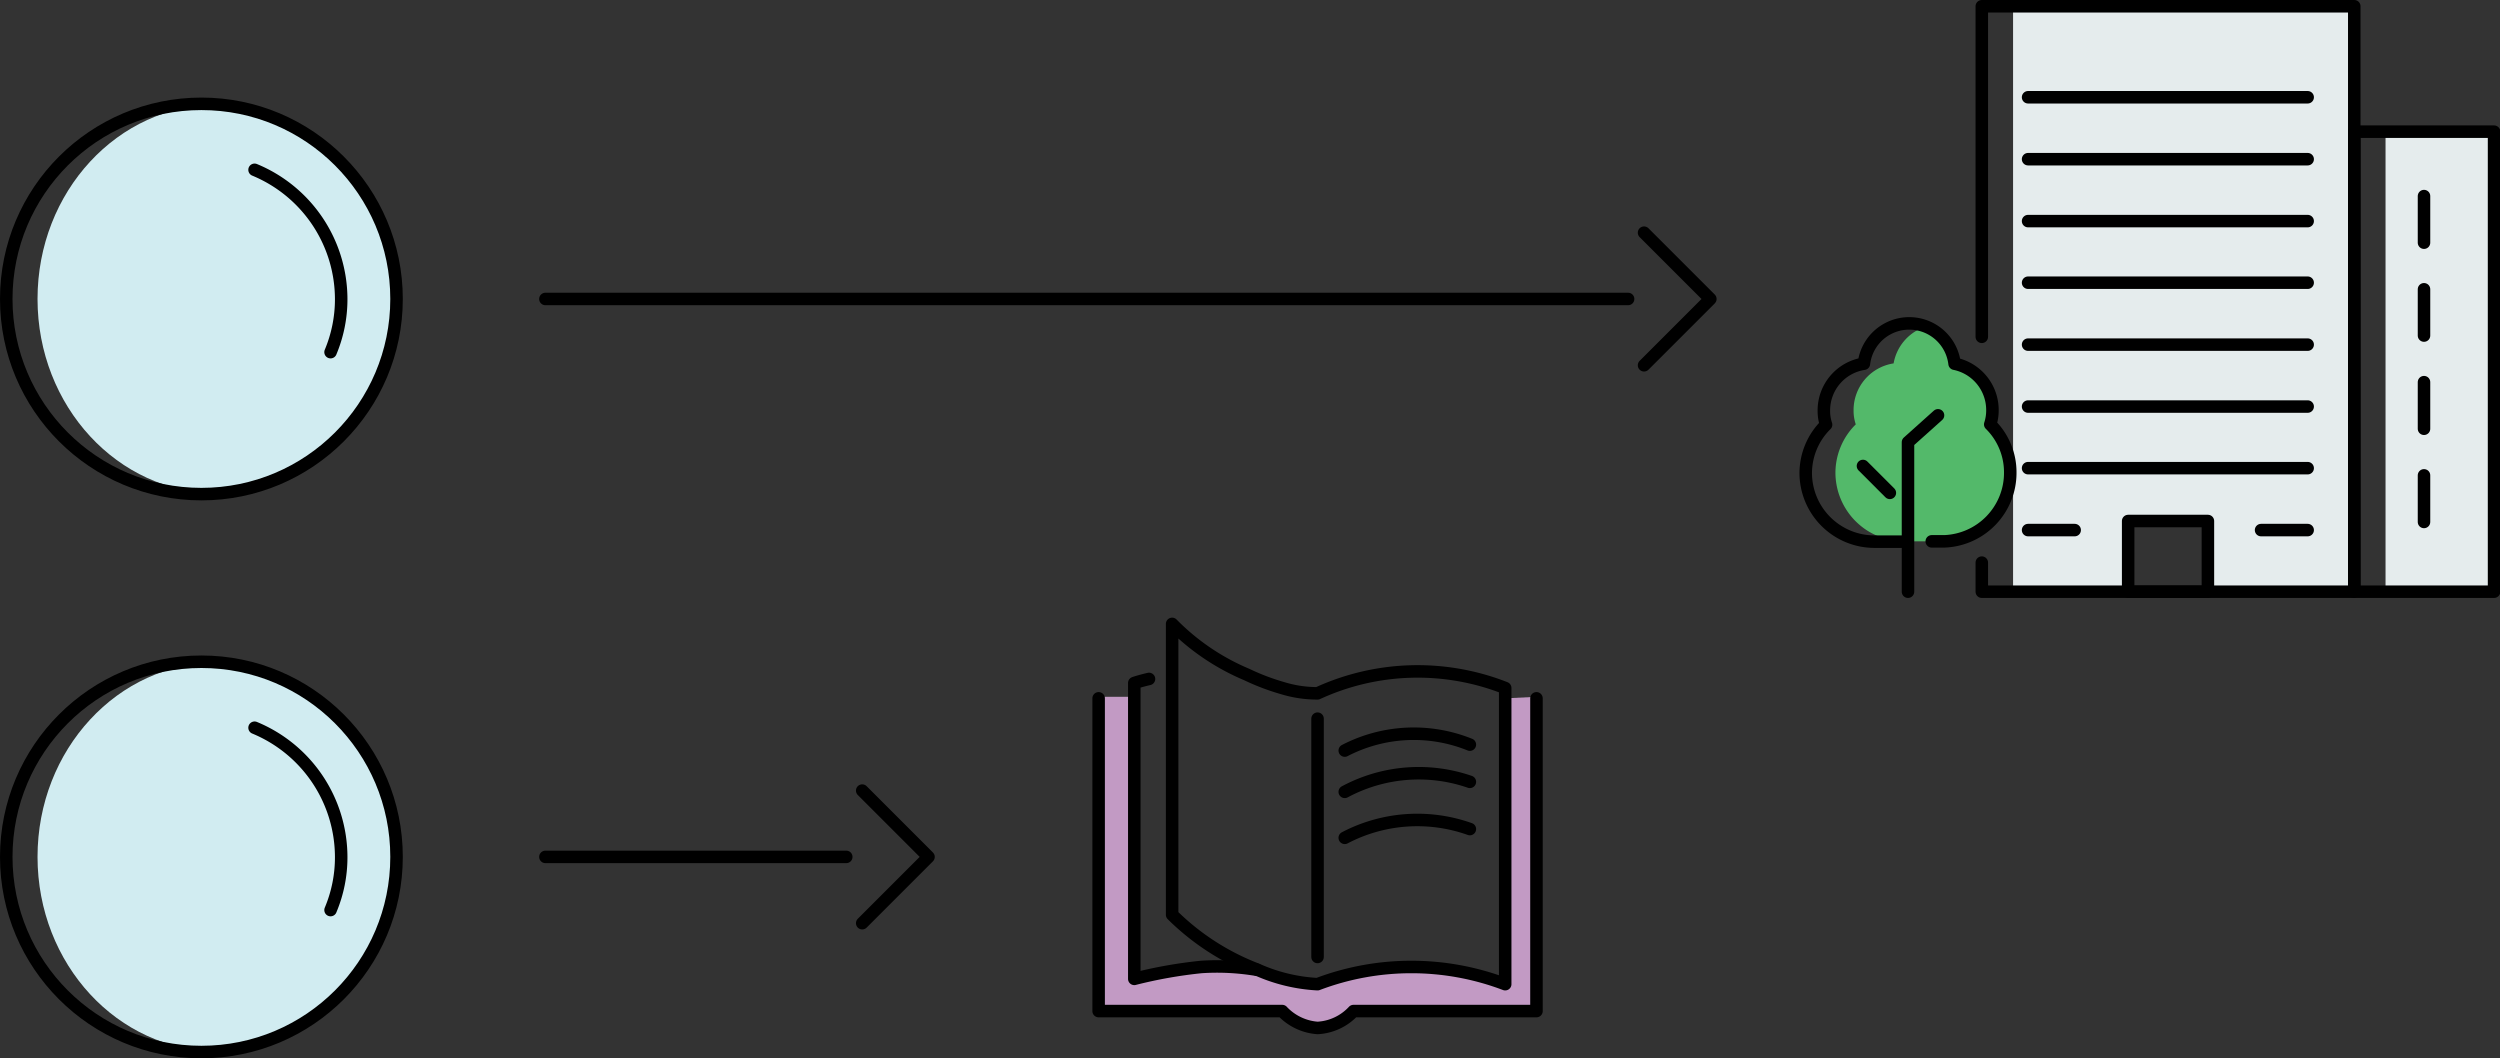 <svg xmlns="http://www.w3.org/2000/svg" viewBox="0 0 79.94 33.84"><rect x="0" y="0" width="79.94" height="33.84" fill="#333333" stroke="none"/><ellipse cx="6.94" cy="27.4" rx="5.74" ry="6.21" style="fill:#d1ecf1"/><circle cx="6.44" cy="27.4" r="6.24" style="fill:none;stroke:#000;stroke-linecap:round;stroke-linejoin:round;stroke-width:0.4px"/><path d="M10.57,29.1a4.34,4.34,0,0,0,.34-1.7,4.48,4.48,0,0,0-2.77-4.13" style="fill:none;stroke:#000;stroke-linecap:round;stroke-linejoin:round;stroke-width:0.4px"/><line x1="17.44" y1="27.4" x2="27.06" y2="27.4" style="fill:none;stroke:#000;stroke-linecap:round;stroke-linejoin:round;stroke-width:0.4px"/><polyline points="27.57 25.28 29.69 27.4 27.57 29.52" style="fill:none;stroke:#000;stroke-linecap:round;stroke-linejoin:round;stroke-width:0.4px"/><ellipse cx="6.94" cy="9.56" rx="5.74" ry="6.21" style="fill:#d1ecf1"/><circle cx="6.44" cy="9.56" r="6.24" style="fill:none;stroke:#000;stroke-linecap:round;stroke-linejoin:round;stroke-width:0.4px"/><path d="M10.57,11.26a4.37,4.37,0,0,0,.34-1.7A4.48,4.48,0,0,0,8.14,5.43" style="fill:none;stroke:#000;stroke-linecap:round;stroke-linejoin:round;stroke-width:0.4px"/><line x1="17.44" y1="9.56" x2="52.06" y2="9.56" style="fill:none;stroke:#000;stroke-linecap:round;stroke-linejoin:round;stroke-width:0.4px"/><polyline points="52.57 7.44 54.69 9.56 52.57 11.68" style="fill:none;stroke:#000;stroke-linecap:round;stroke-linejoin:round;stroke-width:0.4px"/><polyline points="64.37 10.77 64.37 0.2 75.28 0.2 75.28 18.92 70.6 18.92 70.6 16.66 68.05 16.66 68.05 18.92 64.37 18.92 64.37 17.99" style="fill:#e5eced"/><rect x="76.28" y="4.21" width="3.47" height="14.71" style="fill:#e5eced"/><polyline points="63.37 10.77 63.37 0.2 75.28 0.2 75.28 18.92 63.37 18.92 63.37 17.99" style="fill:none;stroke:#000;stroke-linecap:round;stroke-linejoin:round;stroke-width:0.4px"/><rect x="68.05" y="16.66" width="2.55" height="2.26" style="fill:none;stroke:#000;stroke-linecap:round;stroke-linejoin:round;stroke-width:0.4px"/><line x1="64.85" y1="16.95" x2="66.34" y2="16.95" style="fill:none;stroke:#000;stroke-linecap:round;stroke-linejoin:round;stroke-width:0.4px"/><line x1="72.3" y1="16.95" x2="73.79" y2="16.95" style="fill:none;stroke:#000;stroke-linecap:round;stroke-linejoin:round;stroke-width:0.4px"/><line x1="64.85" y1="3.11" x2="73.79" y2="3.11" style="fill:none;stroke:#000;stroke-linecap:round;stroke-linejoin:round;stroke-width:0.4px"/><line x1="64.85" y1="5.09" x2="73.79" y2="5.09" style="fill:none;stroke:#000;stroke-linecap:round;stroke-linejoin:round;stroke-width:0.4px"/><line x1="64.85" y1="7.07" x2="73.79" y2="7.07" style="fill:none;stroke:#000;stroke-linecap:round;stroke-linejoin:round;stroke-width:0.4px"/><line x1="64.85" y1="9.04" x2="73.79" y2="9.04" style="fill:none;stroke:#000;stroke-linecap:round;stroke-linejoin:round;stroke-width:0.4px"/><line x1="64.85" y1="11.02" x2="73.79" y2="11.02" style="fill:none;stroke:#000;stroke-linecap:round;stroke-linejoin:round;stroke-width:0.4px"/><line x1="64.85" y1="13" x2="73.79" y2="13" style="fill:none;stroke:#000;stroke-linecap:round;stroke-linejoin:round;stroke-width:0.4px"/><line x1="64.85" y1="14.97" x2="73.79" y2="14.97" style="fill:none;stroke:#000;stroke-linecap:round;stroke-linejoin:round;stroke-width:0.4px"/><rect x="75.28" y="4.21" width="4.47" height="14.71" style="fill:none;stroke:#000;stroke-linecap:round;stroke-linejoin:round;stroke-width:0.4px"/><line x1="77.51" y1="6.27" x2="77.51" y2="7.76" style="fill:none;stroke:#000;stroke-linecap:round;stroke-linejoin:round;stroke-width:0.4px"/><line x1="77.51" y1="9.25" x2="77.51" y2="10.73" style="fill:none;stroke:#000;stroke-linecap:round;stroke-linejoin:round;stroke-width:0.4px"/><line x1="77.51" y1="12.22" x2="77.51" y2="13.71" style="fill:none;stroke:#000;stroke-linecap:round;stroke-linejoin:round;stroke-width:0.4px"/><line x1="77.51" y1="15.2" x2="77.51" y2="16.69" style="fill:none;stroke:#000;stroke-linecap:round;stroke-linejoin:round;stroke-width:0.4px"/><path d="M64.28,15.12a2.15,2.15,0,0,0-.64-1.55,1.43,1.43,0,0,0,.07-.46,1.51,1.51,0,0,0-1.21-1.48,1.51,1.51,0,0,0-1-1.16,1.51,1.51,0,0,0-.95,1.15,1.51,1.51,0,0,0-1.28,1.5,1.37,1.37,0,0,0,.07.45,2.18,2.18,0,0,0-.65,1.55,2.2,2.2,0,0,0,2.17,2.19h1.27A2.19,2.19,0,0,0,64.28,15.12Z" style="fill:#53b96a"/><line x1="59.57" y1="14.9" x2="60.43" y2="15.76" style="fill:none;stroke:#000;stroke-linecap:round;stroke-linejoin:round;stroke-width:0.4px"/><polyline points="61.97 13.28 61.01 14.14 61.01 18.92" style="fill:none;stroke:#000;stroke-linecap:round;stroke-linejoin:round;stroke-width:0.4px"/><path d="M61.77,17.31h.41a2.19,2.19,0,0,0,2.1-2.19,2.15,2.15,0,0,0-.64-1.55,1.43,1.43,0,0,0,.07-.46,1.51,1.51,0,0,0-1.21-1.48,1.46,1.46,0,0,0-2.9,0,1.51,1.51,0,0,0-1.28,1.5,1.37,1.37,0,0,0,.07.45,2.18,2.18,0,0,0-.65,1.55,2.2,2.2,0,0,0,2.2,2.19H61" style="fill:none;stroke:#000;stroke-linecap:round;stroke-linejoin:round;stroke-width:0.4px"/><path d="M48.13,22.33v9.13a8.84,8.84,0,0,0-6,0c-3.71-1.11-5.85-.18-5.85-.18v-9H35.13v10H41a1.72,1.72,0,0,0,1.16.54,1.69,1.69,0,0,0,1.15-.54h5.85v-10Z" style="fill:#c29ac4"/><path d="M49.13,22.33v10H43.28a1.69,1.69,0,0,1-1.15.54A1.72,1.72,0,0,1,41,32.33H35.13v-10" style="fill:none;stroke:#000;stroke-linecap:round;stroke-linejoin:round;stroke-width:0.4px"/><path d="M36.74,21.71c-.3.07-.47.13-.47.13V31.3a14.8,14.8,0,0,1,2.14-.38,7.65,7.65,0,0,1,1.78.09" style="fill:none;stroke:#000;stroke-linecap:round;stroke-linejoin:round;stroke-width:0.4px"/><path d="M42.13,22.17A3.78,3.78,0,0,1,41,22a7.21,7.21,0,0,1-1.13-.43,7.33,7.33,0,0,1-2.39-1.62v9.3A7.83,7.83,0,0,0,40.19,31a5.43,5.43,0,0,0,1.94.47,8.46,8.46,0,0,1,6,0V22A7.65,7.65,0,0,0,42.13,22.17Z" style="fill:none;stroke:#000;stroke-linecap:round;stroke-linejoin:round;stroke-width:0.4px"/><path d="M43,24a4.79,4.79,0,0,1,4-.19" style="fill:none;stroke:#000;stroke-linecap:round;stroke-linejoin:round;stroke-width:0.4px"/><path d="M43,25.32A5,5,0,0,1,47,25" style="fill:none;stroke:#000;stroke-linecap:round;stroke-linejoin:round;stroke-width:0.4px"/><path d="M43,26.79a5,5,0,0,1,4-.28" style="fill:none;stroke:#000;stroke-linecap:round;stroke-linejoin:round;stroke-width:0.4px"/><line x1="42.13" y1="22.98" x2="42.13" y2="30.6" style="fill:none;stroke:#000;stroke-linecap:round;stroke-linejoin:round;stroke-width:0.4px"/></svg>
